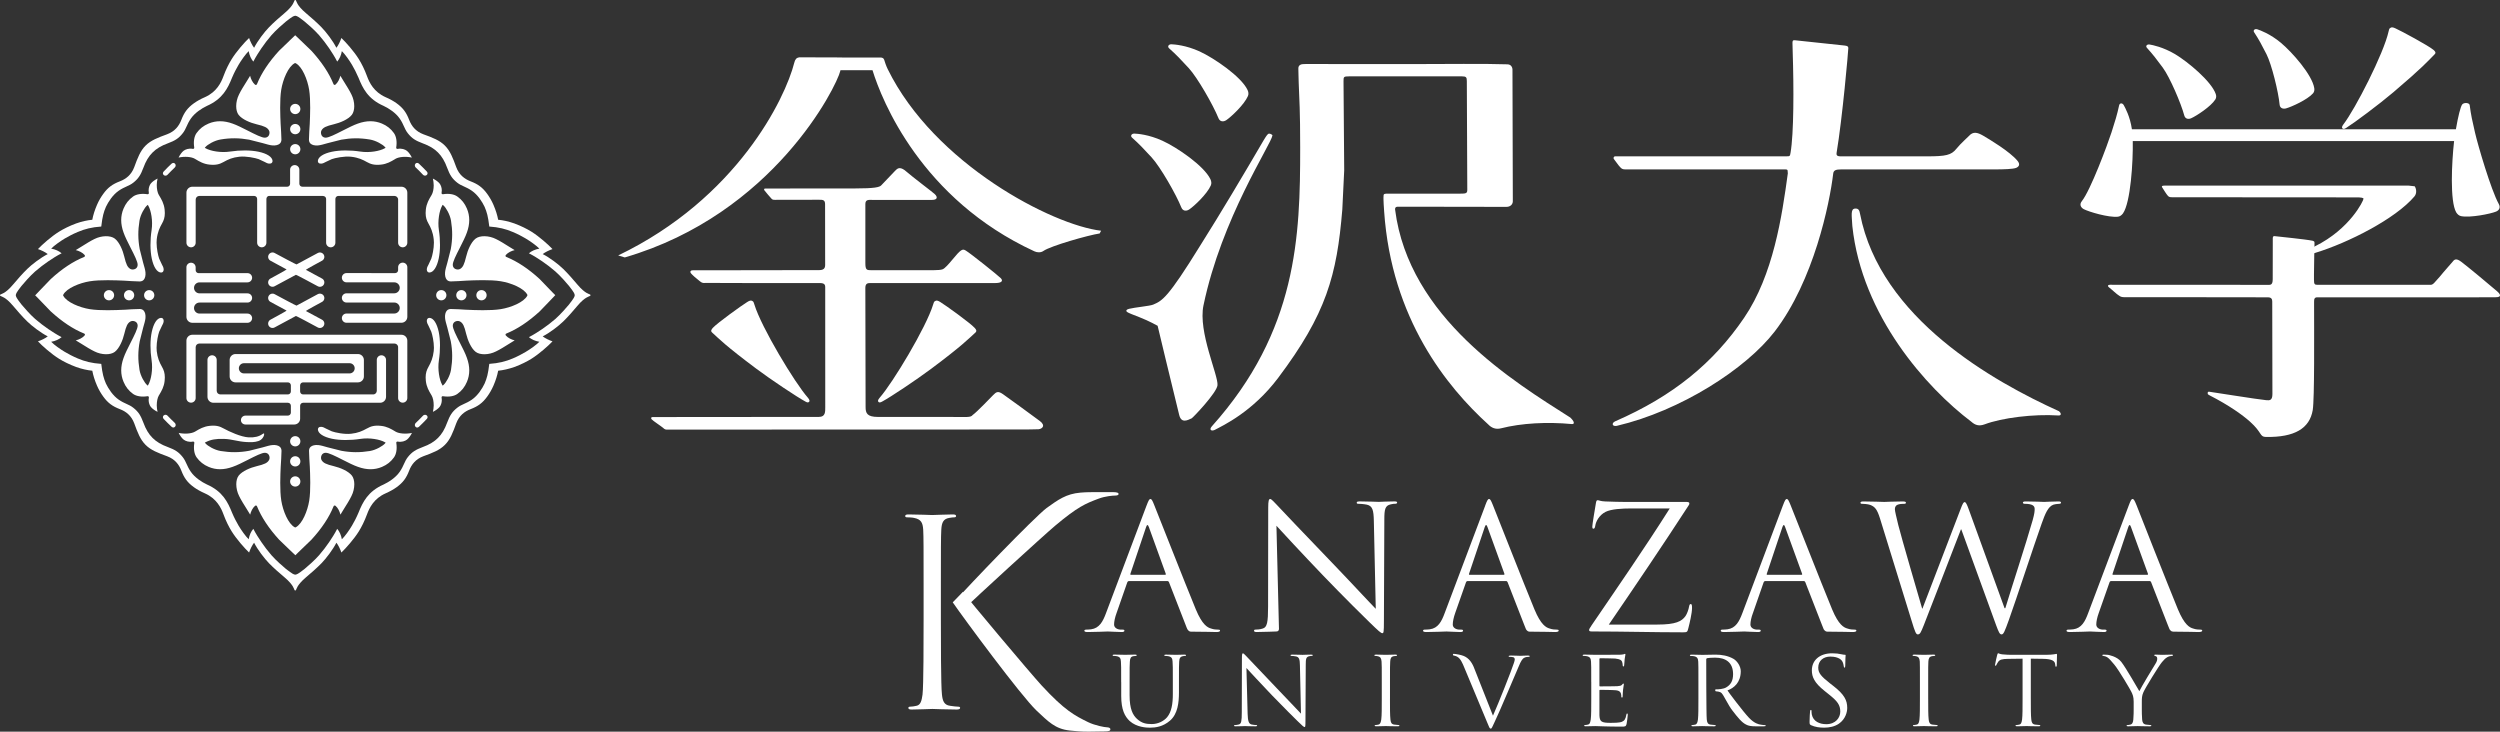 <?xml version="1.0" encoding="UTF-8"?><svg id="b" xmlns="http://www.w3.org/2000/svg" viewBox="0 0 150 43.9"><rect x="0" y="0" width="150" height="43.9" fill="#333333" stroke="none"/><g id="c"><path d="M94.225,25.058c-3.392-2.16-9.693-5.987-10.519-12.481-.007-.052-.006-.174.16-.174.164,0,2.945.003,2.945.003.325,0,3.178.006,3.573.006.242,0,.385-.154.385-.338,0-.442-.021-7.733-.021-7.914,0-.045-.035-.301-.308-.301-1.143-.045-4.189-.017-4.953-.017h-4.647c-.669,0-.984.005-1.49-.002-.612-.009-.703.008-1.089.002-.209-.003-.374.065-.36.287.011.233,0,.274.02.812.04,1.085.09,1.669.09,3.922,0,5.285-.162,10.982-5.301,16.717-.095.108-.095.183-.058.218.034.031.103.051.222,0,.496-.262,2.278-1.08,3.821-3.133,2.883-3.839,3.517-6.134,3.843-10.092l.114-2.351c0-.624-.041-4.634-.041-5.335,0-.275.002-.306.332-.306h6.779c.248,0,.287.058.287.281,0,.627.028,6.196.028,6.53,0,.211-.087.226-.415.226h-4.341c-.165,0-.252.008-.264.078-.013.068-.008.27-.008.27,0,.193.016.307.039.712.439,6.437,3.764,10.537,6.255,12.796.189.197.437.305.754.225,1.236-.315,2.784-.394,4.251-.256.174.015.174-.137-.084-.384M72.209,18.322c1.09-5.237,4.066-9.663,4.139-10.2.002-.026-.112-.104-.194-.104-.084,0-.139.077-.331.39-1.233,2.112-2.577,4.374-3.81,6.327-1.946,3.152-2.276,3.31-2.825,3.543-.198.084-1.095.163-1.448.252-.159.04-.207.118-.109.192.077.058.388.176.741.313.571.222,1.085.512,1.085.512,0,0,.859,3.593,1.293,5.345.127.522.486.332.752.207.073-.036,1.505-1.53,1.547-1.985.056-.595-1.173-3.198-.841-4.793M69.1,9.448c.521.564,1.472,2.227,1.779,2.997.101.248.324.222.473.123.291-.193,1.077-.928,1.3-1.448.051-.119.028-.25-.025-.364-.386-.812-2.015-1.917-2.878-2.31-.824-.377-1.508-.424-1.685-.43-.179-.005-.254.144-.143.24.439.393.708.68,1.181,1.193M71.327,4.089c.519.563,1.469,2.227,1.779,2.997.098.246.321.223.47.124.291-.196,1.079-.931,1.301-1.448.052-.12.03-.252-.025-.366-.386-.812-2.017-1.916-2.879-2.312-.824-.374-1.509-.419-1.685-.427-.18-.005-.255.142-.143.241.44.391.708.676,1.182,1.191" fill="#fff" stroke-width="0"/><path d="M140.786,7.666c.473-.297,1.969-1.411,2.811-2.127,1.737-1.475,2.078-1.871,2.486-2.286.096-.096.013-.184-.073-.259-.29-.249-1.939-1.138-2.265-1.283-.153-.074-.245-.094-.31-.044-.065.049-.072.015-.119.216-.291,1.327-2.01,4.674-2.712,5.58-.087.118-.107.196-.058.242.051.051.12.039.24-.038M129.771,4.064c.413.558,1.095,2.146,1.285,2.863.063.23.273.236.425.163.301-.135,1.167-.692,1.441-1.124.064-.101.059-.22.024-.323-.261-.766-1.684-1.942-2.441-2.394-.726-.428-1.363-.552-1.528-.578-.166-.026-.256.096-.164.196.363.4.579.684.959,1.197M135.99,3.253c.313.618.72,2.286.787,3.026.021.233.232.27.394.222.317-.089,1.267-.512,1.61-.9.079-.088.092-.205.075-.313-.124-.798-1.333-2.163-2.005-2.723-.644-.537-1.249-.754-1.409-.806-.161-.048-.269.06-.197.173.294.446.459.76.745,1.321M127.074,13.003c.128-.014.233-.099.306-.2.454-.649.61-3.092.586-4.338h19.28c-.142,1.26-.26,3.612.128,4.28.069.107.163.199.292.224.555.11,1.773-.14,2.094-.272.17-.067.296-.229.164-.463-.466-.845-1.247-3.515-1.422-4.272-.16-.685-.245-1.069-.321-1.659-.019-.147-.366-.172-.46-.02-.091.144-.229.671-.367,1.471l-19.439.003c-.11-.77-.408-1.296-.484-1.438-.08-.157-.248-.15-.281-.005-.127.584-.244.959-.46,1.63-.239.736-1.26,3.481-1.784,4.132-.166.21-.036.391.124.475.311.159,1.481.511,2.044.451M149.819,17.471c-.607-.517-1.705-1.431-2.14-1.761-.303-.229-.414-.152-.527,0-.077.098-.479.536-.76.885-.326.356-.397.495-.561.495h-6.779c-.182,0-.213-.046-.213-.317v-.322c0-.274.012-.797.018-1.258.054.03-.06.011.062-.022,1.963-.598,4.812-2.042,5.948-3.386.16-.189.11-.475.015-.608l-.365-.04h-14.629c-.111,0-.222.01-.154.111.122.188.233.38.334.495.064.074.117.09.259.092.928-.002,11.196.008,11.196.008.068,0,.288.018.288.08,0,.117-.814,1.817-2.913,2.855-.017.012-.02.023-.031.035,0-.054.002-.111.002-.159.001-.169.011-.155-.1-.206-.413-.091-2.094-.255-2.295-.28-.13-.018-.107.146-.107.227,0,.383-.004,2.045-.004,2.361,0,.366-.151.335-.299.335,0,0-8.496.001-9.459-.005-.117-.007-.181.07-.06.16.15.11.465.419.612.5.072.041.095.081.305.087.865-.006,8.602.006,8.602.006.23,0,.271.112.271.262,0,.396.01,4.961.01,5.54,0,.381-.161.39-.361.371-.494-.042-3.369-.508-3.425-.508-.081,0-.097.003-.097.091,0,.063.013.071.097.117,1.198.613,1.988,1.183,2.442,1.588.743.667.569.91.951.917,1.726.029,2.623-.51,2.812-1.61.111-.71.081-4.535.081-6.506,0-.165.027-.262.192-.262h9.452c.529,0,1.064-.005,1.252-.005.41,0,.255-.212.08-.362" fill="#fff" stroke-width="0"/><path d="M123.535,24.671c-3.9-1.768-10.717-5.561-11.933-11.844-.034-.199-.086-.332-.305-.313-.269.031-.193.387-.157,1.046.569,5.379,4.45,9.715,7.145,11.748.221.197.457.279.792.152,1.024-.387,2.937-.63,4.423-.532.203.014.176-.148.035-.258M120.95,10.081c.233-.093.25-.249.102-.43-.463-.561-1.7-1.299-2.068-1.514-.348-.2-.6-.259-.849.022-.083.094-.482.433-.761.778-.301.372-.628.444-1.75.444h-5.044c-.246,0-.419.015-.385-.205.351-2.093.704-6.127.704-6.288,0-.103-.051-.133-.219-.155-.85-.096-2.183-.226-3.001-.319-.097-.009-.144.03-.13.202.004.126,0,.206.012.477.071,2.176.071,4.913-.128,6.071-.038.222-.036.216-.299.216l-10.252.002s-.128.068-.036.178c.089.107.271.381.361.466.087.09.128.135.313.14,1.095.005,9.62,0,9.62,0,.162,0,.107.104.13.236-.351,2.569-.868,6.09-2.625,8.67-1.844,2.707-4.252,4.689-7.727,6.204-.131.058-.183.149-.143.222.031.052.129.077.239.052,3.819-.898,7.738-3.41,9.471-5.663,2.342-3.048,3.296-7.679,3.507-9.467.021-.199.153-.255.476-.255h9.235c.529,0,1.075-.02,1.248-.087" fill="#fff" stroke-width="0"/><path d="M53.264,4.151c-.117-.24-.162-.414-.213-.564-.029-.09-.103-.137-.227-.137-.015,0-1.524.001-2.301.001v-.004l-2.571-.008c-.162.025-.246.123-.294.321-.542,2.157-3.448,8.145-10.566,11.566l.396.12c8.924-2.604,12.708-10.251,12.932-11.195.003-.015.005-.028.006-.04.688,0,1.925-.003,1.925.003.557,1.814,2.929,7.737,9.712,10.865.15.073.383.094.543-.022.42-.301,2.703-.95,3.373-1.049l.088-.164c-2.901-.332-10.002-3.995-12.803-9.694M56.427,18.127c-.145-.091-.233-.116-.303-.072-.068.046-.072.012-.135.215-.414,1.367-2.427,4.707-3.205,5.59-.102.118-.127.195-.084.246.045.059.118.054.239-.017.496-.265,2.041-1.296,2.945-1.971,1.855-1.387,2.204-1.769,2.644-2.167.102-.094.031-.193-.049-.279-.258-.288-1.745-1.357-2.052-1.544M62.367,25.244c-.596-.437-1.836-1.353-2.193-1.596-.312-.219-.409-.116-.591.064-.091.088-.957,1.003-1.221,1.187-.131.164-.317.117-1.441.117h-4.24c-.658,0-.745-.226-.745-.593,0-.264-.015-6.326-.015-7.149,0-.259.133-.291.282-.291h7.515c.395,0,.478-.136.333-.289-.143-.148-1.816-1.491-2.11-1.664-.186-.111-.273-.092-.819.573-.198.24-.435.509-.568.555-.192.076-.751.052-1.595.052h-2.729c-.235,0-.308-.034-.308-.429v-3.542c0-.283.22-.245.407-.245h3.597c.31,0,.361-.163.151-.356-.139-.128-1.276-.979-1.804-1.433-.311-.216-.435-.092-.571.048-.298.314-.657.687-.831.871-.105.104-.358.183-1.601.183,0,0-4.865-.002-5.342.006-.075-.011-.11.043-.061.11.051.075.357.427.41.483.054.065.097.084.216.084.257-.005,2.569-.005,2.651-.005.209,0,.354,0,.361.247.005.475.004,3.404.004,3.474,0,.278.051.503-.384.503h-1.654c-1.657,0-4.924.012-5.886.007-.12-.009-.219.068-.124.186.089.11.319.305.449.405.101.076.193.2.407.168.96.01,3.574.007,5.017.007h1.779c.223,0,.397.008.4.229.002.206.002,7.016.002,7.211,0,.285.015.592-.378.592,0,0-9.298.003-9.973.009-.088,0-.128.05-.068.133.071.086.609.441.683.51.1.099.162.121.307.11.788.004,20.869-.007,20.869-.007.641,0,1.174-.003,1.361-.015.201-.018.463-.212.052-.512M48.314,24.088c.12.071.19.076.236.017.046-.051.019-.128-.08-.246-.781-.882-2.792-4.222-3.208-5.59-.064-.203-.066-.169-.133-.215-.071-.044-.163-.019-.303.072-.308.187-1.794,1.257-2.054,1.544-.078.087-.152.186-.048.279.439.398.791.78,2.645,2.167.903.674,2.45,1.705,2.945,1.971" fill="#fff" stroke-width="0"/><path d="M56.453,37.16c0,1.18,0,3.995.064,4.513.038.359.114.631.495.676.176.028.382.052.493.052.075,0,.103.034.103.074,0,.062-.067.097-.204.097-.621,0-1.356-.035-1.459-.035-.1,0-.857.035-1.24.035-.137,0-.203-.023-.203-.097,0-.04.025-.074.101-.074.116,0,.268-.025.382-.052.254-.045.318-.317.367-.676.064-.519.064-3.333.064-4.513v-2.168c0-1.92,0-2.818-.024-3.215-.027-.416-.126-.618-.546-.702-.101-.025-.319-.036-.437-.036-.047,0-.098-.025-.098-.073,0-.074.067-.1.203-.1.572,0,1.34.036,1.416.036.116,0,.851-.036,1.234-.036.14,0,.201.025.201.1,0,.048-.049.073-.098.073-.091,0-.166.011-.319.036-.345.061-.446.271-.47.702-.025.397-.025,1.295-.025,3.215v2.168Z" fill="#fff" stroke-width="0"/><path d="M69.904,34.49c.051,0,.051-.031.039-.073l-1.013-2.799c-.058-.153-.109-.153-.162,0l-.941,2.799c-.018.054,0,.073.034.073h2.042ZM68.789,30.344c.129-.341.173-.404.235-.404.064,0,.109.051.235.377.163.393,1.84,4.672,2.49,6.246.386.924.696,1.09.921,1.15.156.058.316.064.423.064.066,0,.11.007.11.061,0,.061-.094.084-.217.084-.16,0-.706-.022-1.442-.022-.047,0-.102.008-.175-.02-.049-.025-.085-.064-.123-.121-.026-.038-.05-.117-.117-.284l-.992-2.548c-.022-.041-.045-.064-.097-.064h-2.297c-.054,0-.085.031-.109.086l-.639,1.831c-.096.26-.15.509-.15.694,0,.207.224.303.403.303h.113c.073,0,.105.021.105.061,0,.061-.066.084-.16.084-.259,0-.714-.033-.835-.033-.119,0-.707.033-1.208.033-.137,0-.202-.022-.202-.084,0-.039.047-.061.094-.061.077,0,.229-.007.311-.019.492-.067.707-.459.898-.978l2.425-6.436Z" fill="#fff" stroke-width="0"/><path d="M76.593,37.888c-.124,0-.7.033-1.181.033-.11,0-.17-.013-.17-.084,0-.039.028-.061.084-.061.085,0,.278-.007.438-.064.264-.072.321-.374.321-1.316l.008-5.936c0-.407.035-.521.118-.521.086,0,.269.227.376.329.16.179,1.753,1.848,3.396,3.558,1.058,1.099,2.223,2.364,2.563,2.703l-.115-5.262c-.012-.674-.085-.908-.415-.987-.193-.04-.439-.054-.526-.054-.075,0-.087-.03-.087-.071,0-.064.087-.071.212-.071.484,0,.997.028,1.113.028.117,0,.469-.028.91-.028.116,0,.191.006.191.071,0,.041-.041.071-.12.071-.053,0-.13,0-.254.032-.354.072-.395.301-.395.923l-.025,6.074c0,.683-.018.735-.094.735-.084,0-.213-.113-.779-.663-.117-.104-1.656-1.629-2.787-2.809-1.241-1.294-2.449-2.6-2.789-2.974l.152,6.186s.006.156-.146.156" fill="#fff" stroke-width="0"/><path d="M99.44,37.474c1.12,0,1.462-.196,1.689-.508.094-.132.191-.411.213-.562.021-.101.041-.161.096-.161.064,0,.084.043.084.235,0,.321-.15.934-.216,1.193-.061.249-.071.268-.318.268-1.787,0-3.58-.051-5.448-.051-.134,0-.193-.009-.193-.085,0-.045.022-.099.15-.285,1.591-2.334,3.204-4.664,4.688-7.011h-2.317c-.545,0-1.196.034-1.539.208-.384.198-.577.585-.611.822-.02.151-.064.186-.117.186-.051,0-.062-.051-.062-.137,0-.121.159-1.066.212-1.377.023-.143.043-.196.107-.196.096,0,.16.064.45.074,1.013.041,1.526.028,1.857.028h2.983c.157,0,.213.023.213.084,0,.044,0,.062-.043.126-1.548,2.384-3.162,4.769-4.789,7.15h2.909Z" fill="#fff" stroke-width="0"/><path d="M120.275,36.493h.044c.285-.956,1.269-3.961,1.643-5.289.106-.385.118-.529.118-.663,0-.186-.118-.313-.61-.313-.054,0-.096-.03-.096-.071,0-.049.053-.071.183-.071.544,0,.992.029,1.089.029.074,0,.534-.029.865-.029.096,0,.149.021.149.064,0,.048-.032.078-.095.078-.042,0-.245.015-.364.054-.32.115-.493.551-.696,1.119-.47,1.319-1.546,4.613-1.966,5.778-.274.762-.331.885-.448.885-.107,0-.169-.135-.318-.536l-2.094-5.762h-.024c-.387.991-1.846,4.789-2.23,5.753-.173.432-.224.545-.355.545-.106,0-.16-.114-.373-.815l-1.9-6.15c-.171-.547-.31-.701-.586-.805-.143-.051-.408-.065-.482-.065-.055,0-.101-.007-.101-.071,0-.049.065-.071.174-.071.553,0,1.142.029,1.259.029.096,0,.566-.029,1.101-.029.15,0,.194.029.194.071,0,.064-.054.071-.107.071-.087,0-.29,0-.417.065-.064.031-.14.114-.14.248,0,.134.097.499.203.954.163.663,1.271,4.468,1.433,5.015h.021l2.265-5.909c.157-.421.2-.474.268-.474.072,0,.135.133.263.489l2.129,5.877Z" fill="#fff" stroke-width="0"/><path d="M57.772,35.514c.385.513,4.001,4.824,4.727,5.615,1.386,1.503,1.992,1.808,2.781,2.197.426.208,1.009.311,1.124.311.117,0,.218.038.218.117,0,.093-.084.132-.364.132l-.942.014c-.463,0-.774-.029-1.138-.069-.872-.095-1.284-.539-1.99-1.199-.948-.908-4.344-5.504-5.024-6.492l.61-.626Z" fill="#fff" stroke-width="0"/><path d="M57.398,35.967c.595-.707,4.671-4.941,5.4-5.488.693-.496,1.17-.848,2.026-.921.354-.031.661-.031,1.115-.031h.823c.275,0,.354.045.354.117,0,.061-.096.09-.208.09-.114,0-.582.029-1.004.19-.774.291-1.237.479-2.6,1.623-.709.597-5.01,4.529-5.299,4.843l-.608-.423Z" fill="#fff" stroke-width="0"/><path d="M90.216,34.49c.055,0,.055-.031.045-.073l-1.014-2.799c-.053-.153-.109-.153-.16,0l-.942,2.799c-.021.054,0,.073.033.073h2.039ZM89.107,30.344c.126-.341.171-.404.237-.404.062,0,.104.051.234.377.163.393,1.837,4.672,2.489,6.246.384.924.695,1.09.918,1.15.16.058.323.064.429.064.064,0,.107.007.107.061,0,.061-.095.084-.213.084-.163,0-.711-.022-1.45-.022-.041,0-.097.008-.173-.02-.05-.025-.086-.064-.124-.121-.021-.038-.051-.117-.114-.284l-.993-2.548c-.022-.041-.043-.064-.097-.064h-2.295c-.054,0-.085.031-.106.086l-.644,1.831c-.091.26-.146.509-.146.694,0,.207.224.303.404.303h.107c.074,0,.107.021.107.061,0,.061-.065.084-.16.084-.254,0-.715-.033-.832-.033-.117,0-.708.033-1.208.033-.137,0-.201-.022-.201-.084,0-.039.039-.061.095-.061.077,0,.222-.007.31-.019.494-.067.705-.459.895-.978l2.427-6.436Z" fill="#fff" stroke-width="0"/><path d="M108.084,34.49c.052,0,.052-.031.039-.073l-1.017-2.799c-.051-.153-.104-.153-.159,0l-.937,2.799c-.023.054,0,.073.03.073h2.043ZM106.969,30.344c.128-.341.173-.404.235-.404.065,0,.106.051.235.377.163.393,1.838,4.672,2.489,6.246.386.924.697,1.09.921,1.15.158.058.321.064.427.064.064,0,.105.007.105.061,0,.061-.096.084-.211.084-.163,0-.711-.022-1.448-.022-.041,0-.1.008-.172-.02-.05-.025-.089-.064-.127-.121-.018-.038-.047-.117-.114-.284l-.993-2.548c-.022-.041-.042-.064-.095-.064h-2.299c-.052,0-.088.031-.108.086l-.637,1.831c-.099.26-.152.509-.152.694,0,.207.224.303.405.303h.107c.076,0,.107.021.107.061,0,.061-.062.084-.158.084-.26,0-.717-.033-.835-.033-.12,0-.705.033-1.205.033-.139,0-.204-.022-.204-.084,0-.039.042-.061.095-.061.076,0,.227-.007.311-.019.49-.067.703-.459.896-.978l2.424-6.436Z" fill="#fff" stroke-width="0"/><path d="M128.83,34.49c.054,0,.054-.031.044-.073l-1.016-2.799c-.051-.153-.107-.153-.16,0l-.941,2.799c-.02.054,0,.073.035.073h2.038ZM127.719,30.344c.128-.341.17-.404.234-.404.068,0,.109.051.241.377.153.393,1.835,4.672,2.483,6.246.387.924.694,1.09.918,1.15.162.058.323.064.431.064.061,0,.107.007.107.061,0,.061-.098.084-.215.084-.161,0-.709-.022-1.442-.022-.047,0-.101.008-.177-.02-.048-.025-.087-.064-.125-.121-.021-.038-.053-.117-.115-.284l-.993-2.548c-.019-.041-.042-.064-.094-.064h-2.3c-.053,0-.085.031-.104.086l-.643,1.831c-.095.26-.148.509-.148.694,0,.207.224.303.403.303h.11c.074,0,.104.021.104.061,0,.061-.065.084-.159.084-.255,0-.719-.033-.834-.033-.117,0-.704.033-1.209.033-.137,0-.201-.022-.201-.084,0-.039.043-.061.096-.061.075,0,.222-.007.309-.019.493-.067.706-.459.896-.978l2.427-6.436Z" fill="#fff" stroke-width="0"/><path d="M67.27,40.929c0-.892,0-1.053-.015-1.232-.01-.192-.058-.286-.252-.325-.048-.011-.147-.017-.199-.017-.025,0-.045-.008-.045-.031,0-.038.025-.048.092-.048.264,0,.622.013.674.013.054,0,.407-.013.582-.013.063,0,.095.009.095.048,0,.022-.022.031-.047.031-.045,0-.077.006-.151.017-.156.024-.203.125-.213.325-.015.18-.015.34-.015,1.232v.795c0,.822.192,1.174.442,1.408.289.265.554.312.888.312.357,0,.709-.163.92-.41.269-.325.344-.809.344-1.396v-.708c0-.892,0-1.053-.016-1.232-.008-.192-.058-.286-.248-.325-.051-.011-.147-.017-.2-.017-.025,0-.048-.008-.048-.031,0-.038.03-.048.094-.048.263,0,.587.013.621.013.041,0,.318-.013.493-.013.063,0,.094.009.094.048,0,.022-.021.031-.045.031-.041,0-.078,0-.148.017-.158.033-.206.125-.216.325-.014.18-.014.34-.014,1.232v.609c0,.611-.068,1.296-.539,1.702-.422.363-.863.42-1.208.42-.199,0-.792-.023-1.211-.401-.286-.271-.506-.667-.506-1.5v-.829Z" fill="#fff" stroke-width="0"/><path d="M74.856,42.805c.014.47.071.617.232.663.11.028.243.035.292.035.027,0,.048.009.048.031,0,.035-.035.045-.104.045-.334,0-.572-.014-.623-.014-.053,0-.301.014-.566.014-.056,0-.092-.004-.092-.045,0-.022.018-.031.048-.031.045,0,.153-.007.242-.035.145-.039.174-.208.174-.723l.008-3.265c0-.22.017-.282.063-.282s.147.127.209.182c.085.094.961,1.014,1.86,1.956.583.598,1.222,1.294,1.412,1.483l-.064-2.891c-.006-.372-.048-.497-.228-.542-.104-.024-.24-.03-.289-.03-.042,0-.045-.015-.045-.042,0-.03.045-.037.114-.037.265,0,.549.014.608.014.067,0,.262-.014.502-.014.068,0,.107.007.107.037,0,.027-.022.042-.063.042-.03,0-.069,0-.143.016-.193.04-.213.166-.213.506l-.017,3.338c0,.377-.011.407-.051.407-.048,0-.123-.062-.43-.364-.066-.061-.908-.898-1.532-1.546-.68-.713-1.343-1.429-1.529-1.633l.071,2.725Z" fill="#fff" stroke-width="0"/><path d="M83.398,41.933c0,.543,0,.99.028,1.232.017.166.051.289.229.311.08.012.21.026.262.026.038,0,.048.015.048.031,0,.031-.028.045-.091.045-.324,0-.696-.014-.721-.014-.033,0-.4.014-.577.014-.062,0-.096-.01-.096-.045,0-.016.013-.031.048-.031.054,0,.124-.014.179-.026.112-.022.143-.145.17-.311.03-.242.03-.689.03-1.232v-1.004c0-.892,0-1.053-.013-1.232-.013-.192-.074-.289-.203-.318-.066-.018-.14-.024-.177-.024-.023,0-.051-.009-.051-.031,0-.038.031-.048.097-.048.193,0,.561.014.594.014.025,0,.397-.014.571-.014.067,0,.097.01.097.048,0,.021-.023.031-.048.031-.042,0-.075.005-.147.016-.16.033-.205.125-.215.325-.013.179-.013.34-.013,1.232v1.004Z" fill="#fff" stroke-width="0"/><path d="M95.474,40.929c0-.892,0-1.053-.013-1.232-.011-.192-.061-.286-.254-.325-.042-.011-.147-.017-.198-.017-.023,0-.048-.008-.048-.031,0-.038.032-.048.097-.048.262,0,.633.013.658.013.045,0,1.314,0,1.451-.004.11-.003.203-.013.252-.027.028-.006.052-.028.081-.028.018,0,.025.022.025.052,0,.041-.03.106-.045.27-.008.053-.018.307-.031.374-.005.027-.018.062-.04.062-.038,0-.048-.031-.048-.074,0-.041-.008-.137-.036-.209-.04-.092-.099-.154-.416-.192-.102-.01-.842-.018-.909-.018-.023,0-.035.018-.035.058v1.572c0,.041.006.058.035.058.077,0,.904,0,1.036-.011.142-.011.227-.025.278-.079.039-.048.064-.079.091-.079.015,0,.026.015.026.051,0,.032-.026.13-.046.314-.014.117-.024.329-.024.367,0,.047,0,.108-.043.108-.028,0-.04-.021-.04-.049,0-.059,0-.117-.022-.19-.025-.078-.077-.176-.307-.199-.157-.018-.846-.025-.943-.025-.029,0-.041.011-.041.037v.505c0,.191-.005.85,0,.973.016.392.104.466.682.466.151,0,.512,0,.667-.064.155-.062.222-.176.263-.41.015-.064.023-.087.053-.087.035,0,.035.047.035.087,0,.048-.044.434-.072.552-.043.148-.092.148-.318.148-.889,0-1.387-.032-1.558-.032-.025,0-.396.013-.574.013-.064,0-.092-.01-.092-.044,0-.016.01-.032.048-.032.054,0,.121-.013.176-.026.118-.021.144-.144.17-.311.031-.242.031-.689.031-1.232v-1.004Z" fill="#fff" stroke-width="0"/><path d="M102.919,41.454c0-.025-.005-.02-.005-.054,0-.03.026-.042.026-.042.145.016.482-.022.624-.11.259-.149.421-.369.421-.799,0-.713-.454-.99-1.082-.99-.175,0-.422.015-.481.032-.03.015-.048.037-.048.07,0,0,0,3.362.032,3.605.016.166.051.289.228.311.082.012.212.026.263.026.038,0,.047.015.047.031,0,.031-.031.045-.092.045-.323,0-.694-.014-.724-.014-.005,0-.375.014-.55.014-.064,0-.093-.01-.093-.045,0-.016.01-.031.043-.031.054,0,.124-.014.181-.026.114-.022.144-.145.168-.311.028-.242.028-.689.028-1.232v-1.004c0-.892,0-1.053-.01-1.232-.012-.192-.06-.285-.253-.325-.047-.011-.147-.016-.202-.016-.023,0-.045-.009-.045-.031,0-.038.03-.048.094-.048.263,0,.634.014.663.014.064,0,.599-.014.783-.014.368,0,.743.064,1.072.251.216.123.439.443.439.743,0,.684-.42,1.02-.796,1.151-.018.008.955,1.298,1.297,1.652.313.326.569.39.715.407.11.022.193.022.23.022.029,0,.051.015.051.031,0,.035-.035.045-.14.045h-.417c-.329,0-.476-.028-.628-.109-.252-.128-.479-.404-.813-.839-.248-.31-.515-.908-.648-1.044-.104-.11-.338-.104-.309-.104,0,0-.068-.006-.068-.031" fill="#fff" stroke-width="0"/><path d="M108.66,43.509c-.08-.041-.086-.064-.086-.217,0-.284.024-.512.03-.604.008-.061.015-.091.045-.091.034,0,.043.015.043.063,0,.05,0,.13.016.209.087.423.477.582.868.582.567,0,.841-.393.841-.756,0-.394-.17-.624-.677-1.026l-.265-.213c-.621-.494-.763-.846-.763-1.234,0-.61.473-1.024,1.216-1.024.232,0,.397.022.545.056.11.023.16.03.203.03.053,0,.062.007.062.041,0,.025-.022.213-.022.603,0,.088-.013.129-.042.129-.035,0-.041-.028-.046-.075-.006-.066-.044-.222-.082-.285-.028-.062-.186-.301-.73-.301-.406,0-.721.244-.721.661,0,.324.167.52.717.953l.165.128c.69.531.857.885.857,1.339,0,.233-.095.667-.502.946-.249.17-.567.237-.885.237-.277,0-.545-.037-.788-.15" fill="#fff" stroke-width="0"/><path d="M115.692,41.933c0,.543,0,.99.028,1.232.018.166.054.289.23.311.081.012.21.026.263.026.036,0,.047.015.047.031,0,.031-.03.045-.091.045-.325,0-.696-.014-.727-.014-.03,0-.396.014-.574.014-.064,0-.091-.01-.091-.045,0-.016.011-.031.047-.031.051,0,.118-.014.172-.026.121-.022.15-.145.171-.311.028-.242.028-.689.028-1.232v-1.004c0-.892,0-1.053-.008-1.232-.013-.192-.07-.289-.199-.318-.064-.018-.14-.024-.184-.024-.022,0-.048-.009-.048-.031,0-.038.032-.048.095-.048.195,0,.561.014.591.014.031,0,.402-.014.577-.014.068,0,.094.01.094.048,0,.021-.023.031-.047.031-.041,0-.076.005-.146.016-.16.033-.206.125-.218.325-.011.179-.011.34-.011,1.232v1.004Z" fill="#fff" stroke-width="0"/><path d="M121.849,41.933c0,.543,0,.99.028,1.232.018.166.053.289.232.311.077.012.21.026.262.026.035,0,.046.015.046.031,0,.031-.027.045-.092.045-.324,0-.695-.014-.726-.014-.026,0-.399.014-.573.014-.065,0-.094-.01-.094-.045,0-.016.012-.031.046-.031.053,0,.126-.014.178-.026.118-.022.146-.145.17-.311.029-.242.029-.689.029-1.232v-2.412l-.87.011c-.363.005-.504.045-.598.186-.063.093-.08.135-.1.174-.015.045-.034.054-.056.054-.021,0-.029-.016-.029-.051,0-.061.117-.547.129-.593.008-.031.033-.107.056-.107.043,0,.1.056.262.067.171.019.39.026.463.026h2.199c.373,0,.535-.055.58-.055.031,0,.031.038.031.069,0,.17-.017.564-.017.628,0,.05-.018.073-.044.073-.028,0-.039-.015-.043-.096l-.009-.064c-.021-.168-.157-.303-.72-.312l-.74-.011v2.412Z" fill="#fff" stroke-width="0"/><path d="M127.277,39.713c.298.381.977,1.59,1.083,1.758.111-.239.852-1.466.973-1.654.077-.12.1-.216.1-.289,0-.082-.023-.143-.094-.159-.05-.019-.088-.028-.088-.058,0-.025.038-.034.091-.034.155,0,.344.013.39.013.033,0,.456-.013.572-.013.038,0,.074.009.074.034,0,.03-.032.045-.074.045-.068,0-.183.024-.273.079-.117.071-.184.14-.314.293-.19.227-1.013,1.566-1.115,1.811-.093.206-.093.382-.093.567v.491c0,.091,0,.327.019.569.012.166.063.289.241.311.082.013.212.026.263.026.037,0,.048.016.048.031,0,.031-.028.045-.092.045-.326,0-.694-.014-.724-.014-.028,0-.397.014-.578.014-.065,0-.09-.01-.09-.045,0-.015.01-.031.046-.031.053,0,.12-.013.176-.026.118-.021.172-.144.181-.311.021-.242.021-.478.021-.569v-.491c0-.308-.061-.432-.14-.598-.037-.091-.744-1.3-1.029-1.64-.168-.196-.295-.352-.402-.422-.086-.057-.198-.091-.25-.091-.028,0-.058-.009-.058-.041,0-.024.021-.037.077-.037.109,0,.227.013.259.013,0,0,.539.082.8.423" fill="#fff" stroke-width="0"/><path d="M89.577,42.945c.341-.766,1.128-2.754,1.255-3.161.029-.087.054-.17.054-.217,0-.046-.019-.105-.076-.13-.071-.025-.162-.025-.224-.025-.035,0-.066-.004-.066-.032,0-.033.036-.047.128-.047.238,0,.506.017.576.017.034,0,.287-.017.46-.017.062,0,.097.014.097.039,0,.033-.021.04-.069.04-.041,0-.169,0-.282.068-.074.054-.166.149-.321.537-.065.16-.359.845-.657,1.539-.357.837-.624,1.452-.759,1.729-.163.343-.186.432-.245.432-.073,0-.1-.08-.21-.353l-1.364-3.269c-.129-.319-.246-.588-.447-.694-.08-.046-.179-.061-.213-.07-.038-.007-.041-.048-.039-.072.005-.034.063-.031.16-.017.277.041.443.089.572.156.351.183.502.573.586.799l1.086,2.748Z" fill="#fff" stroke-width="0"/><path d="M17.406,28.888c0-.17.139-.309.308-.309.171,0,.309.14.309.309,0,.17-.138.308-.309.308-.17,0-.308-.138-.308-.308" fill="#fff" stroke-width="0"/><path d="M17.406,26.477c0-.172.139-.309.308-.309.171,0,.309.137.309.309,0,.17-.138.307-.309.307-.17,0-.308-.137-.308-.307" fill="#fff" stroke-width="0"/><path d="M17.406,27.682c0-.172.139-.309.308-.309.171,0,.309.137.309.309,0,.17-.138.307-.309.307-.17,0-.308-.137-.308-.307" fill="#fff" stroke-width="0"/><path d="M28.887,18.021c-.17,0-.307-.139-.307-.309,0-.169.137-.307.307-.307.173,0,.311.138.311.307,0,.17-.138.309-.311.309" fill="#fff" stroke-width="0"/><path d="M26.477,18.021c-.17,0-.308-.139-.308-.309,0-.169.137-.307.308-.307.171,0,.308.138.308.307,0,.17-.137.309-.308.309" fill="#fff" stroke-width="0"/><path d="M27.682,18.021c-.17,0-.308-.139-.308-.309,0-.169.138-.307.308-.307.17,0,.308.138.308.307,0,.17-.138.309-.308.309" fill="#fff" stroke-width="0"/><path d="M18.023,6.54c0,.17-.138.308-.309.308-.17,0-.308-.138-.308-.308,0-.171.139-.308.308-.308.171,0,.309.137.309.308" fill="#fff" stroke-width="0"/><path d="M18.023,8.951c0,.171-.138.308-.309.308-.17,0-.308-.137-.308-.308,0-.17.139-.307.308-.307.171,0,.309.137.309.307" fill="#fff" stroke-width="0"/><path d="M18.023,7.746c0,.172-.138.309-.309.309-.17,0-.308-.137-.308-.309,0-.17.139-.309.308-.309.171,0,.309.139.309.309" fill="#fff" stroke-width="0"/><path d="M6.54,17.406c.17,0,.308.138.308.307,0,.17-.138.309-.308.309-.17,0-.309-.139-.309-.309,0-.169.139-.307.309-.307" fill="#fff" stroke-width="0"/><path d="M8.952,17.406c.17,0,.308.138.308.307,0,.17-.138.309-.308.309-.171,0-.308-.139-.308-.309,0-.169.137-.307.308-.307" fill="#fff" stroke-width="0"/><path d="M7.746,17.406c.17,0,.307.138.307.307,0,.17-.137.309-.307.309-.171,0-.308-.139-.308-.309,0-.169.137-.307.308-.307" fill="#fff" stroke-width="0"/><path d="M1.007,17.548c.026-.047.14-.218.286-.395.13-.16.507-.595.818-.868.241-.209.539-.437.784-.603.228-.154.512-.34.802-.485-.15-.132-.379-.238-.627-.279.168-.178.555-.452.823-.611.203-.118.47-.262.768-.387.433-.185.848-.288,1.415-.328.071-.613.143-.864.281-1.184.144-.299.405-.716.766-.964.361-.249.604-.272.873-.482.315-.248.447-.472.605-.891.147-.403.321-.692.552-.921.229-.23.519-.405.921-.552.42-.157.643-.288.891-.605.212-.268.233-.511.483-.874.249-.36.664-.621.965-.764.947-.417,1.254-1.057,1.511-1.695.125-.298.269-.565.387-.767.158-.269.433-.656.61-.825.042.249.147.478.279.628.147-.289.331-.572.486-.801.166-.246.394-.545.603-.785.271-.309.708-.688.866-.817.179-.147.35-.261.396-.288.055-.03.122-.061.165-.061.044,0,.11.031.166.061.046.027.216.141.395.288.158.129.595.508.867.817.21.24.437.539.604.785.153.229.339.512.484.801.133-.15.239-.379.279-.628.179.17.454.556.611.825.119.203.261.47.387.767.257.638.564,1.279,1.511,1.695.301.143.717.404.966.764.249.363.271.606.482.874.248.317.473.448.891.605.404.147.693.321.921.552.229.229.404.519.55.921.157.419.289.643.605.891.271.21.513.233.875.482.361.249.623.665.765.964.137.32.21.571.282,1.184.567.04.981.143,1.414.328.298.124.565.269.766.387.269.159.657.433.825.611-.249.041-.477.147-.628.279.289.145.573.331.801.485.247.166.544.394.784.603.311.272.689.708.819.868.145.177.259.348.286.395.031.055.061.12.061.164,0,.044-.029.111-.061.166-.027.047-.141.216-.286.396-.13.157-.508.592-.819.866-.24.209-.537.436-.784.602-.228.153-.512.34-.801.487.15.132.378.236.628.278-.169.177-.556.452-.825.609-.202.12-.468.263-.766.389-.433.184-.847.288-1.414.328-.072.612-.145.863-.282,1.183-.142.299-.404.716-.765.964-.361.249-.604.272-.875.484-.315.247-.447.471-.605.89-.146.402-.321.693-.55.921-.229.229-.518.405-.921.55-.418.157-.643.29-.891.605-.211.269-.233.512-.482.874s-.664.621-.966.764c-.947.416-1.254,1.058-1.511,1.695-.126.3-.268.566-.387.769-.157.27-.433.657-.611.824-.041-.25-.147-.476-.279-.626-.145.289-.331.572-.484.8-.167.246-.394.545-.604.785-.272.311-.709.689-.867.819-.179.145-.349.259-.395.286-.056.031-.122.061-.166.061-.043,0-.11-.029-.165-.061-.046-.027-.217-.141-.396-.286-.158-.13-.595-.508-.866-.819-.209-.239-.437-.539-.603-.785-.156-.228-.34-.511-.486-.8-.133.15-.237.376-.279.626-.177-.167-.452-.554-.61-.824-.118-.203-.262-.469-.387-.769-.257-.637-.564-1.279-1.511-1.695-.301-.143-.716-.403-.965-.764s-.271-.605-.483-.874c-.248-.315-.471-.448-.891-.605-.402-.145-.692-.321-.921-.55-.23-.229-.405-.519-.552-.921-.157-.419-.289-.643-.605-.89-.269-.212-.512-.235-.873-.484-.361-.249-.621-.665-.766-.964-.137-.32-.21-.571-.281-1.183-.567-.04-.982-.143-1.415-.328-.298-.126-.565-.269-.768-.389-.269-.157-.655-.432-.823-.609.248-.042.477-.147.627-.278-.289-.147-.574-.334-.802-.487-.245-.166-.543-.394-.784-.602-.311-.274-.687-.709-.818-.866-.146-.18-.26-.349-.286-.396-.031-.055-.061-.123-.061-.166,0-.044.031-.109.061-.164M.034,17.759c.025.011.138.056.213.101.104.061.294.199.547.502.237.282.552.645.84.925.287.282.818.685,1.231.895-.14.113-.385.232-.588.299.25.266.802.757,1.267,1.045.267.166.615.341,1.024.493.347.124.665.192.97.224.051.274.143.574.282.895.111.257.245.476.374.654.278.387.558.589 1.0.757.362.137.684.382.86.849.203.557.361.975.681,1.295.321.321.74.479,1.293.682.469.175.712.498.851.86.168.441.37.721.757.999.179.13.406.257.663.37.698.311.966.865,1.109,1.257.151.409.328.757.494,1.024.288.463.778,1.015,1.043,1.266.068-.203.188-.447.3-.589.21.414.614.944.895,1.232.281.288.642.604.924.839.303.255.441.444.503.549.044.074.091.186.1.212.012.026.023.035.047.035.025,0,.037-.009.047-.035.011-.025.056-.137.1-.212.062-.104.202-.294.503-.549.282-.236.644-.551.925-.839.281-.288.684-.818.894-1.232.113.142.232.386.299.589.265-.251.757-.802,1.045-1.266.166-.267.342-.615.493-1.024.143-.393.412-.946,1.109-1.257.256-.113.485-.24.665-.37.387-.278.588-.558.756-.999.138-.362.383-.685.848-.86.556-.203.974-.361,1.294-.682.321-.32.479-.738.682-1.295.176-.466.497-.711.86-.849.441-.168.721-.371,1-.757.128-.178.262-.397.373-.654.139-.321.232-.621.282-.895.305-.032.624-.101.973-.224.408-.151.756-.326,1.023-.493.463-.288,1.014-.779,1.265-1.045-.202-.068-.446-.186-.588-.299.413-.209.944-.613,1.233-.895.288-.28.602-.643.839-.925.253-.303.443-.442.548-.502.074-.044.187-.09.212-.101.025-.009.035-.022.035-.047,0-.023-.009-.036-.035-.045-.025-.011-.138-.056-.212-.1-.105-.063-.295-.201-.548-.505-.237-.282-.552-.643-.839-.924-.288-.282-.82-.684-1.233-.893.142-.113.387-.233.588-.3-.251-.267-.802-.756-1.265-1.045-.268-.166-.615-.342-1.023-.493-.349-.123-.667-.193-.973-.222-.05-.274-.143-.572-.282-.895-.111-.258-.245-.476-.373-.654-.279-.388-.559-.589-1-.757-.363-.14-.684-.382-.86-.849-.203-.555-.361-.974-.682-1.295-.32-.321-.738-.478-1.294-.68-.466-.176-.71-.499-.848-.86-.169-.443-.37-.721-.756-1-.18-.129-.409-.258-.665-.367-.697-.312-.967-.868-1.109-1.259-.15-.409-.327-.757-.493-1.024-.288-.464-.779-1.016-1.045-1.266-.067.202-.186.446-.299.588-.209-.413-.613-.944-.894-1.231-.281-.288-.643-.604-.925-.841-.301-.253-.441-.442-.503-.548-.044-.074-.089-.188-.1-.213-.01-.025-.021-.034-.047-.034-.024,0-.035.009-.047.034-.009.025-.056.138-.1.213-.062.106-.2.295-.503.548-.282.237-.644.552-.924.841-.281.288-.684.818-.895,1.231-.112-.142-.232-.387-.3-.588-.265.25-.755.802-1.043,1.266-.166.267-.343.615-.494,1.024-.143.391-.41.947-1.109,1.259-.257.11-.484.239-.663.367-.387.279-.589.558-.757,1-.139.361-.382.684-.851.86-.553.203-.972.36-1.293.68-.321.321-.478.74-.681,1.295-.176.467-.498.71-.86.849-.441.168-.722.369-1.0.757-.13.177-.263.396-.374.654-.139.323-.232.621-.282.895-.305.03-.623.099-.97.222-.41.151-.757.328-1.024.493-.465.288-1.016.778-1.267,1.045.203.067.448.187.588.3-.413.209-.944.611-1.231.893-.288.281-.603.642-.84.924-.253.304-.443.442-.547.505-.075.044-.188.089-.213.1-.024.009-.034.022-.034.046,0,.024.01.037.034.046" fill="#fff" stroke-width="0"/><path d="M17.364,2.45l-.62.596c-.617.674-1.061,1.345-1.323,1.995-.011.029-.029.047-.052.054-.025.006-.049-.001-.074-.021-.133-.114-.246-.334-.288-.526-.053.084-.206.334-.206.334-.166.264-.354.562-.459.785-.113.222-.17.475-.17.703,0,.207.048.394.143.52.216.28.715.481,1.076.566.479.114.647.196.745.367.025.039.035.089.035.139,0,.055-.013.114-.04.163-.047.084-.13.132-.234.137-.183.006-.578-.193-1.031-.424-.328-.167-.666-.338-.913-.422-.523-.188-.993-.188-1.438-.002-.306.129-.536.31-.723.571-.142.198-.193.509-.14.855.002.012.008.05-.019.076-.018.017-.043.021-.074.015-.22-.043-.439.031-.548.12-.107.085-.214.235-.297.403.358-.078.773-.051.987.079l.037.023c.222.133.475.286.836.322.394.041.611-.03.835-.155.295-.167.544-.274.947-.319.406-.046.966.074,1.161.144l.352.164c.1.054.173.094.265.105.073.008.135-.007.174-.044.031-.029.047-.07.045-.117-.015-.237-.331-.444-.845-.552-.468-.099-1.105-.102-1.702-.01-.552.086-1.179-.032-1.465-.194l-.054-.032.04-.048c.121-.143.535-.39.908-.45.595-.1,1.123-.094,1.709.011l.817.207c.234.068.436.126.578.138.191.016.354-.023.447-.107.064-.058.097-.138.099-.237,0-.002-.019-.473-.019-.473l-.026-.44-.002-.028c-.021-.467-.064-1.438.035-2.054.101-.618.416-1.385.802-1.59l.024-.014.047.014c.387.205.703.972.802,1.59.1.617.056,1.587.036,2.056l-.002.027-.027.438-.018.473c.001.101.033.181.097.239.093.084.255.123.446.107.144-.012.348-.071.581-.138l.816-.207c.588-.105,1.115-.11,1.71-.011.373.061.787.306.908.45l.041.048-.054.03c-.286.164-.911.282-1.465.196-.597-.092-1.233-.089-1.702.01-.514.107-.83.315-.845.552-.002.048.014.088.045.117.039.037.101.051.173.044.094-.011.166-.051.267-.105l.351-.164c.196-.071.755-.19,1.161-.144.446.051.713.186.948.319.223.125.442.196.835.155.361-.036.614-.189.837-.322l.035-.023c.217-.13.631-.157.99-.079-.085-.17-.191-.319-.297-.403-.11-.089-.329-.163-.549-.119-.031.005-.056,0-.074-.017-.027-.026-.021-.064-.018-.076.053-.346.002-.657-.14-.855-.186-.261-.416-.442-.721-.571-.445-.186-.916-.186-1.438,0-.249.085-.586.256-.914.423-.455.231-.847.43-1.032.424-.104-.005-.186-.052-.233-.137-.026-.049-.04-.107-.04-.163,0-.05.012-.1.034-.139.099-.17.265-.252.744-.367.362-.085.86-.286,1.077-.566.096-.126.143-.313.143-.52,0-.228-.057-.48-.17-.702-.106-.223-.294-.522-.46-.787,0,0-.152-.249-.203-.333-.043.192-.155.412-.288.526-.025.02-.05.027-.074.021-.025-.007-.042-.025-.053-.055-.262-.648-.707-1.319-1.324-1.993l-.619-.596s-.341-.324-.351-.335c-.012.011-.351.335-.351.335" fill="#fff" stroke-width="0"/><path d="M9.049,11.01c-.07.087-.132.245-.132.417,0,.043.005.088.012.133.002.008.003.016.003.024,0,.02-.006.036-.018.048-.025.028-.064.022-.075.021-.345-.053-.657-.003-.856.14-.261.187-.441.418-.57.721-.188.446-.188.916,0,1.438.086.249.256.588.423.915.232.453.43.846.423,1.03-.003.104-.052.186-.137.234-.093.051-.218.054-.301.006-.169-.1-.252-.267-.366-.745-.085-.362-.287-.859-.567-1.076-.261-.2-.796-.189-1.221.025-.224.106-.522.295-.787.46,0,0-.249.154-.334.205.193.044.413.154.526.288.015.019.025.038.025.057,0,.006-.001.012-.002.017-.008.025-.025.042-.056.054-.647.26-1.32.705-1.993,1.323l-.596.619s-.339.355-.34.357c.009,0,.34.345.34.345l.596.619c.674.616,1.345,1.063,1.995,1.324.029.011.048.029.054.051.002.006.002.012.002.018,0,.018-.009.037-.025.055-.114.134-.333.246-.526.289.086.052.338.206.338.206.263.165.561.352.783.456.427.217.961.227,1.222.027.28-.218.482-.715.567-1.076.114-.478.197-.646.366-.743.084-.049.209-.046.301.006.085.045.134.127.137.232.006.183-.192.577-.423,1.03-.166.327-.338.665-.423.914-.188.523-.188.992,0,1.438.129.306.309.535.57.723.198.14.51.192.856.139.012-.002.05-.008.075.02.012.012.018.03.018.049,0,.008-.002.016-.003.025-.008.044-.012.088-.012.131,0,.17.062.329.132.415.086.109.236.214.403.298-.028-.128-.047-.259-.047-.39,0-.235.044-.459.127-.598l.023-.036c.133-.222.285-.475.322-.836.008-.075.012-.144.012-.209,0-.268-.065-.446-.167-.626-.163-.288-.272-.546-.318-.946-.005-.064-.01-.131-.01-.201,0-.373.095-.796.155-.963l.164-.351c.054-.101.094-.172.104-.265.002-.012.003-.026.003-.038,0-.057-.017-.104-.045-.136-.03-.031-.071-.048-.118-.045-.237.015-.443.331-.552.844-.1.468-.102,1.105-.01,1.702.086.553-.031,1.18-.196,1.465l-.031.056-.048-.041c-.142-.122-.39-.534-.451-.908-.097-.598-.094-1.123.013-1.71l.206-.817c.068-.235.128-.436.14-.579.016-.192-.023-.355-.107-.446-.058-.064-.139-.098-.237-.098-.002,0-.473.016-.473.016l-.44.029h-.032c-.467.022-1.437.064-2.051-.035-.618-.1-1.385-.416-1.59-.802l-.014-.025.014-.047c.205-.384.972-.7,1.59-.799.615-.102,1.587-.058,2.053-.038l.03.002.438.027.473.019c.101-.002.181-.034.239-.097.084-.094.124-.256.107-.447-.012-.143-.071-.346-.14-.58l-.206-.815c-.107-.585-.11-1.114-.013-1.71.061-.372.309-.786.451-.908l.048-.04.031.054c.164.285.282.911.196,1.464-.092.598-.09,1.234.01,1.703.109.514.315.829.552.842.048.002.088-.013.118-.044.028-.032.045-.08.045-.135,0-.014-.002-.027-.003-.038-.01-.094-.049-.168-.104-.268l-.164-.351c-.06-.164-.155-.59-.155-.963,0-.068.005-.135.01-.198.052-.446.185-.712.318-.947.102-.18.167-.357.167-.627,0-.064-.004-.132-.012-.208-.037-.361-.19-.614-.322-.836l-.023-.035c-.083-.14-.127-.364-.127-.601,0-.129.019-.262.047-.389-.166.084-.317.19-.403.297" fill="#fff" stroke-width="0"/><path d="M26.023,11.105c0,.235-.043.458-.128.598l-.021.035c-.134.223-.286.475-.324.837-.008.076-.012.145-.012.209,0,.268.066.445.167.624.133.236.268.502.318.948.008.063.012.13.012.198,0,.373-.097.799-.157.962l-.163.352c-.054.1-.093.173-.104.265-.002.013-.003.026-.003.04,0,.054.016.103.047.134.029.031.07.047.119.044.235-.013.44-.328.55-.844.098-.468.101-1.104.009-1.702-.085-.554.032-1.178.195-1.463l.032-.055.048.041c.144.121.39.535.452.908.097.596.094,1.123-.013,1.71l-.206.815c-.067.233-.127.437-.138.58-.016.191.023.354.107.447.058.064.138.096.237.097.003,0,.476-.019.476-.019l.439-.027.03-.002c.466-.02,1.437-.064,2.051.038.618.1,1.385.414,1.59.799l.015.025-.015.048c-.205.387-.972.703-1.59.802-.615.099-1.585.058-2.053.035h-.028l-.442-.028-.47-.016c-.102,0-.182.034-.24.098-.084.091-.123.254-.107.446.012.143.071.344.138.579l.206.816c.107.588.11,1.113.013,1.711-.062.374-.308.786-.452.908l-.048.041-.032-.056c-.163-.285-.28-.911-.195-1.465.092-.598.089-1.234-.009-1.702-.11-.513-.315-.83-.551-.844-.048-.002-.089.014-.118.045-.031.031-.047.079-.047.136,0,.011.002.025.003.038.012.093.051.165.104.265l.163.351c.06.166.157.59.157.963,0,.07-.004.137-.012.198-.047.403-.156.661-.318.949-.101.18-.167.358-.167.626,0,.064.004.134.012.209.038.361.189.614.324.836l.021.036c.084.139.127.36.127.598,0,.131-.021.262-.048.39.168-.084.318-.191.403-.298.07-.086.132-.245.132-.415,0-.043-.004-.087-.012-.131-.002-.01-.003-.018-.003-.025,0-.021.006-.038.019-.049.027-.028.064-.022.076-.02.345.053.657.002.854-.14.262-.187.443-.416.572-.722.188-.446.188-.915-.001-1.438-.084-.249-.256-.588-.423-.914-.231-.453-.43-.847-.424-1.03.005-.105.053-.187.138-.232.093-.052.219-.055.301-.006.17.097.252.265.365.743.087.361.287.858.568,1.076.26.201.796.191,1.221-.026.222-.104.522-.291.786-.457,0,0,.249-.153.334-.207-.193-.041-.412-.153-.526-.288-.016-.019-.023-.038-.023-.055,0-.006,0-.012.002-.018.006-.024.025-.041.054-.051.649-.262,1.32-.708,1.993-1.324l.598-.62.339-.356c-.009,0-.339-.344-.339-.344l-.598-.621c-.673-.617-1.345-1.062-1.995-1.323-.028-.01-.047-.028-.053-.052-.002-.005-.002-.012-.002-.017,0-.019.007-.038.023-.057.114-.134.333-.245.526-.288-.085-.052-.336-.206-.336-.206-.264-.166-.562-.354-.783-.458-.426-.216-.962-.227-1.222-.027-.282.217-.482.714-.568,1.076-.114.478-.196.645-.365.745-.082.048-.209.045-.301-.006-.085-.048-.134-.13-.138-.234-.006-.184.193-.577.424-1.03.166-.328.338-.667.423-.914.189-.523.189-.993.001-1.439-.128-.303-.309-.534-.572-.721-.197-.143-.509-.193-.854-.14-.013.002-.05.008-.077-.021-.012-.012-.018-.028-.018-.048,0-.008.001-.016.003-.025.008-.043.012-.088.012-.131,0-.172-.062-.329-.132-.417-.085-.107-.236-.214-.403-.297.027.127.048.26.048.391" fill="#fff" stroke-width="0"/><path d="M22.019,25.707h0c-.288.161-.545.272-.947.317-.407.048-.967-.073-1.162-.144l-.351-.165c-.101-.055-.173-.093-.267-.104-.072-.008-.134.007-.173.043-.031.031-.047.07-.045.119.015.236.331.443.845.552.469.099,1.105.101,1.702.009.553-.086,1.18.032,1.465.195l.054.032-.041.047c-.12.143-.535.391-.908.453-.597.097-1.124.093-1.709-.014l-.817-.206c-.234-.068-.436-.127-.58-.138-.19-.016-.353.024-.446.107-.064.058-.097.139-.097.238,0,.003.018.474.018.474l.027.44.002.026c.02.467.064,1.438-.036,2.055-.1.617-.416,1.385-.802,1.592l-.025.012-.045-.012c-.387-.207-.702-.975-.802-1.592-.1-.615-.057-1.586-.035-2.055l.002-.026.026-.441.019-.47c-.002-.102-.035-.183-.098-.241-.094-.083-.256-.123-.447-.107-.143.011-.345.071-.579.138l-.817.206c-.585.107-1.112.111-1.709.014-.374-.061-.787-.309-.908-.453l-.043-.05.061-.032c.307-.153.601-.206,1.084-.192.252.007.459.048.677.092.204.04.415.083.671.096.246.014.486.021.725-.06.229-.079.325-.284.338-.367.009-.074-.001-.085-.005-.087-.008-.005-.027-.015-.097.038-.201.147-.477.213-.82.196-.469-.022-1.192-.359-1.509-.535-.224-.127-.443-.198-.835-.156-.361.038-.614.188-.836.322l-.037.022c-.215.128-.629.157-.987.08.084.166.191.318.297.401.11.089.328.165.548.12.031-.007.056,0,.074.016.027.025.021.064.019.074-.053.348-.002.658.14.858.188.259.417.442.723.571.445.187.915.185,1.437-.004.249-.084.588-.254.915-.421.454-.231.846-.43,1.03-.423.104.004.186.052.233.138.027.048.04.105.04.16,0,.051-.01.102-.035.14-.097.169-.265.252-.745.367-.361.087-.859.288-1.076.566-.095.125-.143.312-.143.519,0,.227.057.479.169.702.106.222.293.522.459.785,0,0,.154.251.206.335.041-.193.154-.412.287-.524.025-.021.049-.029.074-.023.023.006.041.025.052.055.262.647.707,1.32,1.323,1.994l.62.597.357.338c0-.009.344-.338.344-.338l.619-.597c.618-.674,1.063-1.346,1.324-1.995.011-.029.028-.048.054-.054.024-.006.049,0,.073.023.134.112.245.332.288.524.052-.084.204-.334.204-.334.167-.263.354-.564.459-.785.114-.222.17-.476.17-.703,0-.208-.048-.394-.143-.519-.216-.278-.715-.479-1.076-.566-.479-.115-.646-.198-.745-.367-.022-.038-.034-.089-.034-.14,0-.054.014-.112.04-.16.047-.086.13-.135.233-.138.185-.006.577.193,1.031.423.328.167.665.338.913.421.525.189.993.191,1.44.004.305-.129.535-.311.721-.571.143-.199.193-.511.141-.858-.004-.01-.009-.048.018-.074.018-.016.044-.023.074-.016.219.044.439-.031.549-.12.106-.084.213-.235.297-.401-.358.077-.773.048-.989-.08l-.035-.022c-.223-.134-.475-.285-.837-.322-.392-.042-.61.028-.835.156" fill="#fff" stroke-width="0"/><path d="M24.926,9.823c-.026.031-.037.068-.037.101,0,.044.018.087.045.117l.231.223.222.23c.051.05.148.068.218.007.062-.055.066-.133.009-.203.001.002-.239-.246-.239-.246l-.247-.24c-.067-.054-.148-.051-.203.011" fill="#fff" stroke-width="0"/><path d="M10.299,9.815c-.003.002-.247.238-.247.238l-.239.248c-.026.032-.039.067-.039.098,0,.039.016.074.05.104.069.061.166.043.218-.008l.223-.229.23-.225c.028-.028.046-.071.046-.115,0-.035-.012-.071-.038-.102-.055-.062-.135-.064-.203-.008" fill="#fff" stroke-width="0"/><path d="M25.387,24.933c-.001.001-.222.229-.222.229l-.23.225c-.028.026-.045.071-.045.114,0,.037.011.072.037.101.054.064.136.068.204.012l.245-.239.241-.249c.026-.031.038-.065.038-.1,0-.038-.017-.074-.049-.102-.07-.058-.166-.041-.219.009" fill="#fff" stroke-width="0"/><path d="M9.824,24.924c-.034.028-.049.064-.049.102,0,.035.013.069.039.103l.239.245.249.239c.067.057.147.052.202-.012.026-.029.038-.064.038-.101,0-.044-.018-.087-.045-.117l-.23-.222-.225-.229c-.051-.051-.147-.068-.216-.009" fill="#fff" stroke-width="0"/><path d="M11.185,16.037v2.974c0,.198.16.357.355.357h3.309c.153,0,.278-.125.278-.278,0-.153-.125-.276-.278-.276h-2.879c-.181,0-.329-.148-.329-.331,0-.182.148-.329.329-.329h2.879c.153,0,.278-.123.278-.278,0-.153-.125-.275-.278-.275h-2.879c-.181,0-.329-.147-.329-.331,0-.181.148-.328.329-.328h2.879c.153,0,.278-.124.278-.278,0-.153-.125-.277-.278-.277l-2.93.002c-.1,0-.18-.081-.18-.18v-.17c0-.153-.124-.277-.277-.277-.153,0-.278.124-.278.277" fill="#fff" stroke-width="0"/><path d="M23.887,16.037v.17c0,.099-.08.18-.18.18l-2.917-.002c-.154,0-.278.124-.278.277,0,.154.124.278.278.278h2.865c.182,0,.33.147.33.328,0,.184-.148.331-.33.331h-2.865c-.154,0-.278.123-.278.275,0,.154.124.278.278.278h2.865c.182,0,.33.147.33.329,0,.183-.148.331-.33.331h-2.865c-.154,0-.278.123-.278.276,0,.153.124.278.278.278h3.293c.198,0,.357-.16.357-.357v-2.974c0-.153-.124-.277-.277-.277-.153,0-.276.124-.276.277" fill="#fff" stroke-width="0"/><path d="M11.54,20.085c-.196,0-.355.16-.355.355v3.445c0,.151.125.275.278.275.153,0,.277-.124.277-.275v-3.055c0-.12.098-.218.217-.218h11.712c.119,0,.218.097.218.218v3.055c0,.151.124.275.276.275.152,0,.276-.124.276-.275v-3.445c0-.196-.158-.355-.356-.355h-12.543Z" fill="#fff" stroke-width="0"/><path d="M14.331,22.097c0-.167.137-.305.306-.305h6.338c.17,0,.306.138.306.305,0,.17-.137.308-.306.308h-6.338c-.169,0-.306-.138-.306-.308M14.132,21.242c-.196,0-.354.161-.354.357v.988c0,.197.158.356.354.356h3.144c.097,0,.176.081.176.18v.365c0,.097-.08.178-.176.178h-4.055c-.12,0-.219-.098-.219-.217v-1.855c0-.153-.123-.277-.276-.277-.153,0-.278.124-.278.277v2.217c0,.197.16.355.356.355h4.472c.097,0,.176.081.176.179v.413c0,.098-.08.178-.176.178h-2.541c-.155,0-.279.118-.279.272,0,.153.124.264.279.264h2.915c.198,0,.358-.153.358-.35v-.777c0-.097.079-.179.177-.179h4.621c.198,0,.357-.158.357-.355v-2.217c0-.153-.124-.277-.278-.277-.153,0-.277.124-.277.277v1.855c0,.119-.097.217-.217.217h-4.207c-.098,0-.177-.081-.177-.178v-.365c0-.1.079-.18.177-.18h3.293c.196,0,.357-.159.357-.356v-.988c0-.196-.16-.357-.357-.357h-7.347Z" fill="#fff" stroke-width="0"/><path d="M17.406,10.181v.843c0,.099-.073.179-.17.179h-5.695c-.196,0-.355.16-.355.355v3.005c0,.152.125.276.278.276s.277-.124.277-.276v-2.59c0-.12.098-.217.218-.217h3.294c.098,0,.176.081.176.179v2.628c0,.152.124.276.279.276.152,0,.276-.124.276-.276v-2.628c0-.097.079-.179.152-.179h3.226c.124,0,.205.081.205.179v2.628c0,.152.124.276.277.276.153,0,.279-.124.279-.276v-2.628c0-.097.077-.179.176-.179h3.37c.119,0,.218.097.218.217v2.59c0,.152.124.276.276.276.152,0,.276-.124.276-.276v-3.005c0-.196-.158-.355-.356-.355h-5.945c-.097,0-.177-.08-.177-.179v-.843c0-.152-.124-.276-.278-.276-.153,0-.278.124-.278.276" fill="#fff" stroke-width="0"/><path d="M19.07,17.648c-.005.003-.122.065-1.278.689-.031.002-.93-.48-1.315-.688-.061-.033-.133-.041-.199-.021-.068.02-.124.066-.158.127-.069.128-.02.289.108.358l.969.523c0,.023-.969.545-.969.545-.128.069-.177.231-.108.36.035.061.091.108.158.127.067.02.138.011.199-.022l1.277-.687c.033-.002.931.48,1.316.69.128.068.29.019.359-.11.033-.062.041-.132.021-.199-.021-.068-.066-.124-.129-.158l-.97-.522c0-.023.97-.546.97-.546.063-.033.108-.088.129-.157.021-.067.012-.138-.021-.201-.069-.127-.231-.174-.359-.107" fill="#fff" stroke-width="0"/><path d="M19.07,15.179c-.005.002-.122.064-1.278.687-.031.002-.93-.479-1.315-.687-.061-.033-.133-.041-.199-.021-.068.02-.124.066-.158.128-.069.129-.02.287.108.356l.969.524c0,.022-.969.546-.969.546-.128.068-.177.229-.108.357.035.062.091.107.158.127.067.019.138.012.199-.021l1.277-.687c.033-.003.931.48,1.316.689.128.068.29.02.359-.107.033-.062.041-.134.021-.201-.021-.068-.066-.123-.129-.156l-.97-.524c0-.022.97-.546.97-.546.063-.033.108-.089.129-.156.021-.067.012-.138-.021-.199-.069-.128-.231-.176-.359-.107" fill="#fff" stroke-width="0"/></g></svg>